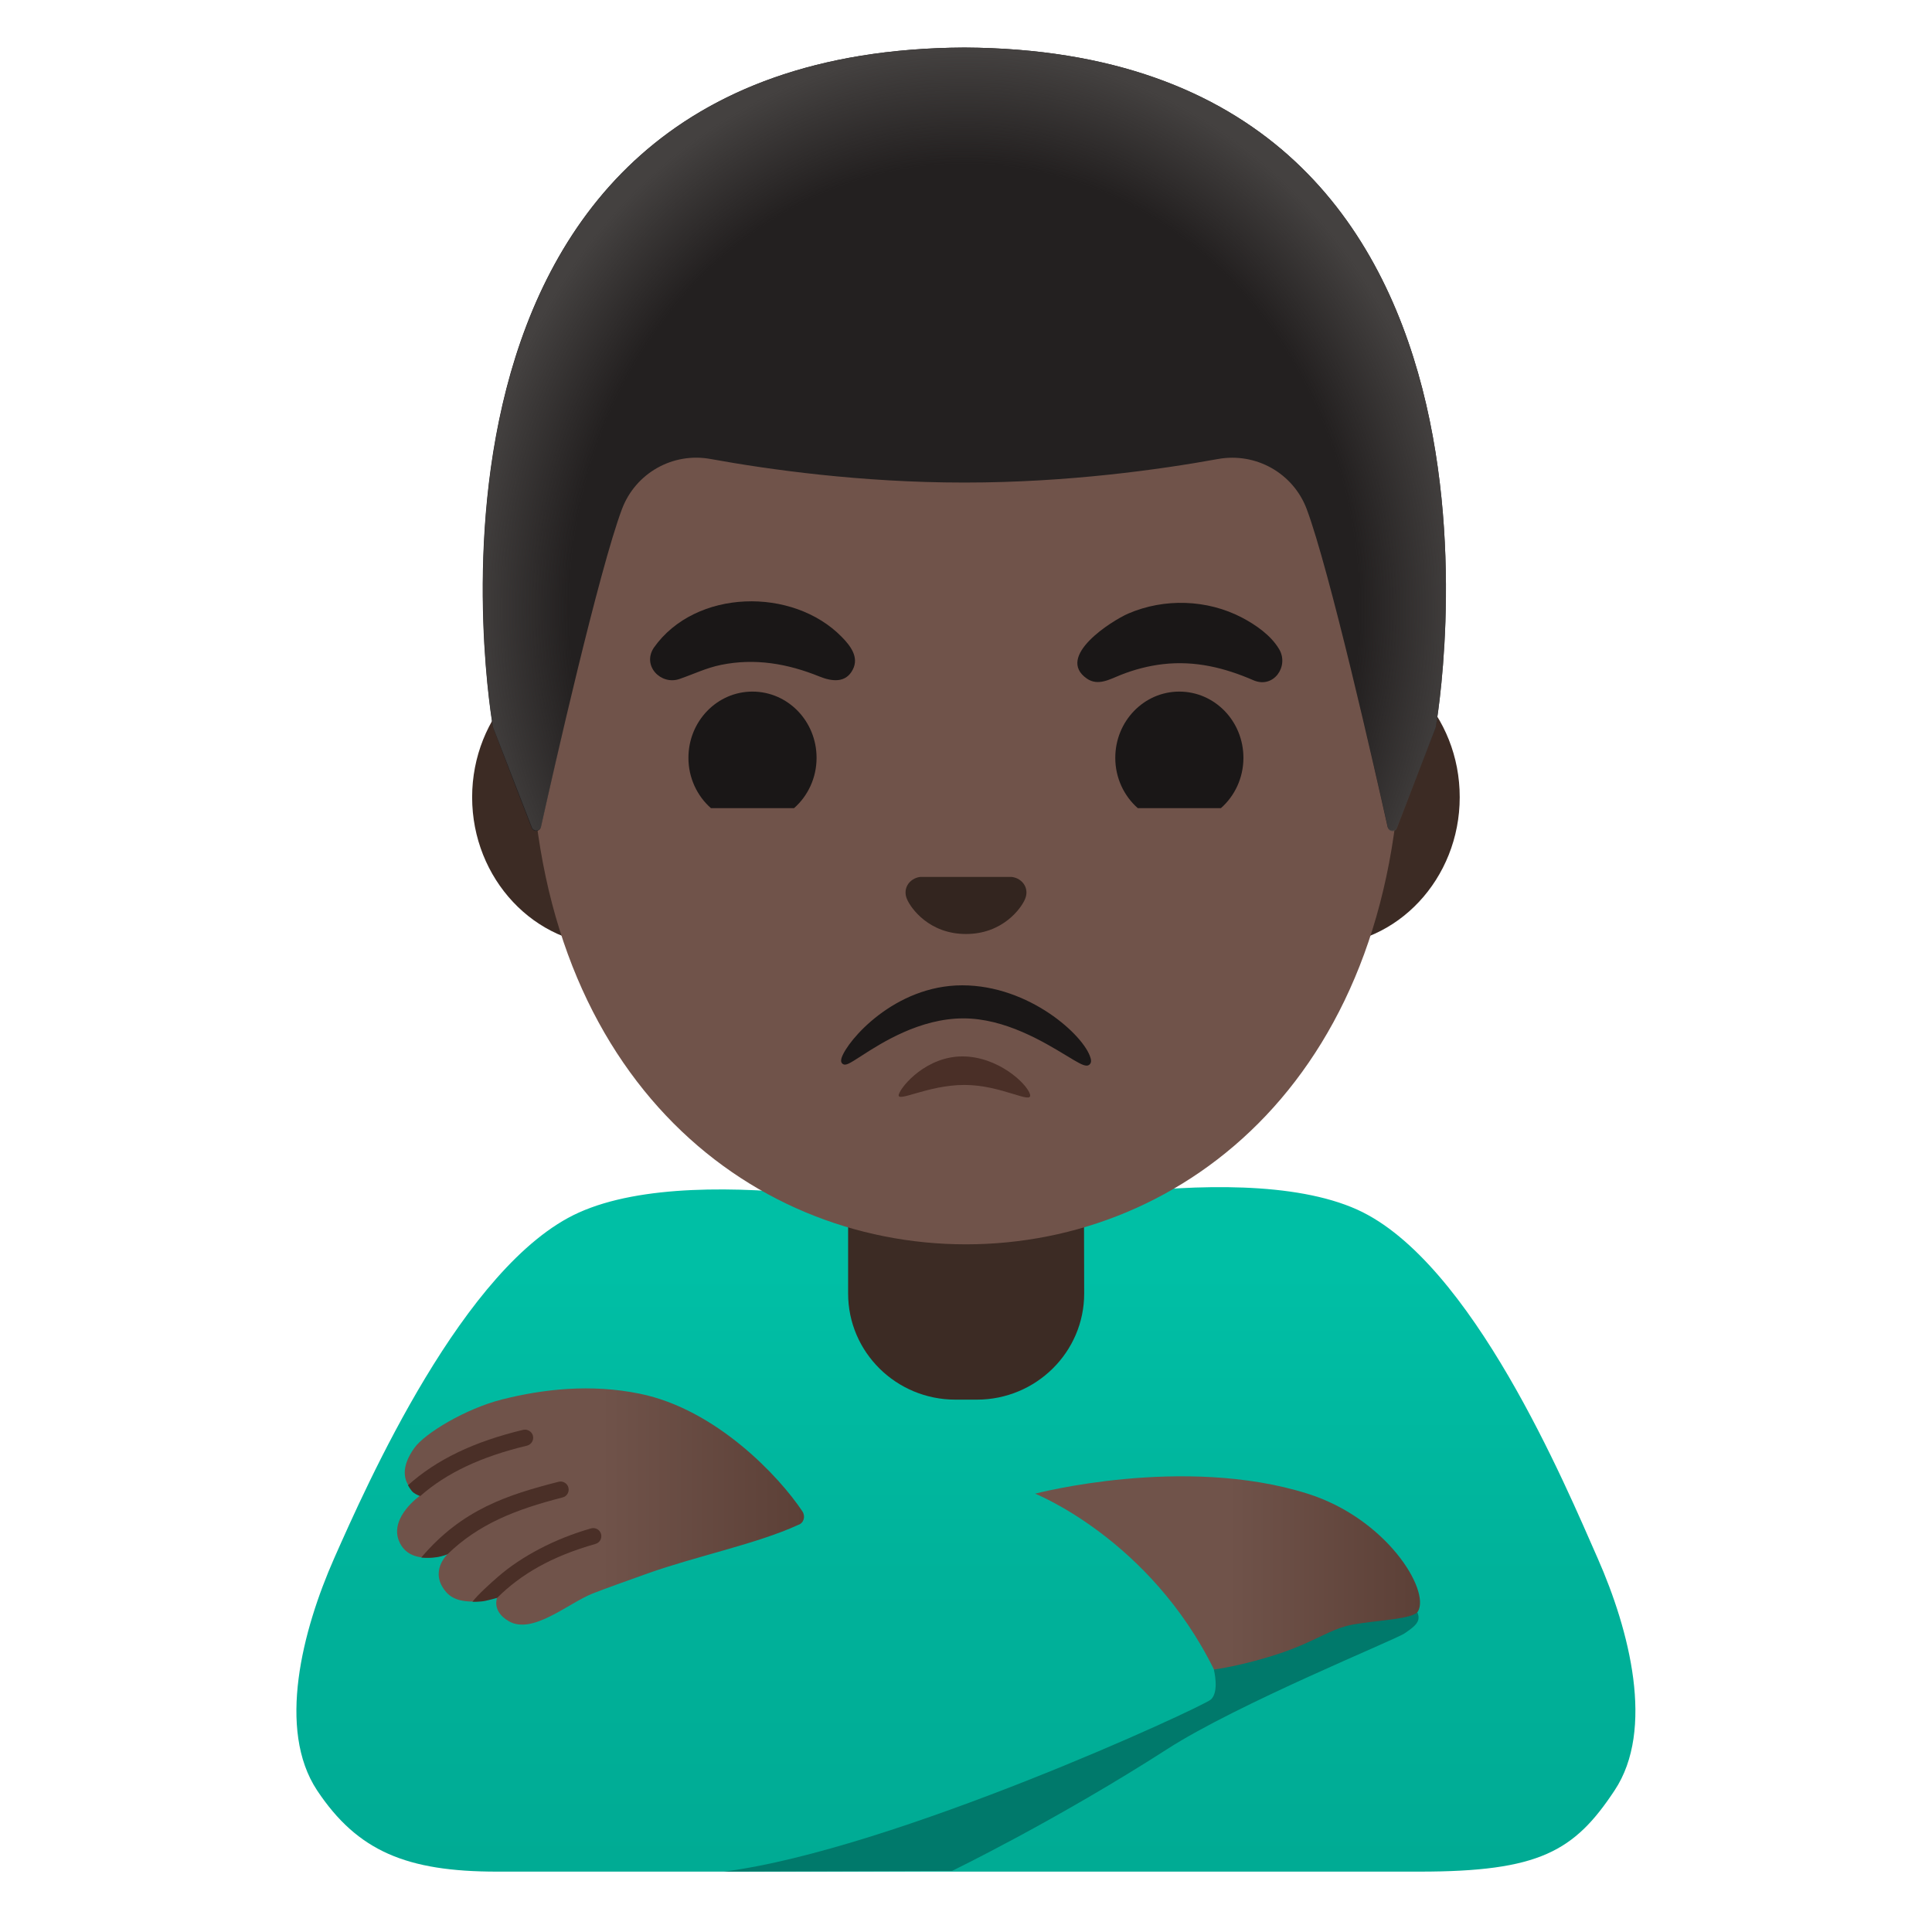 <?xml version="1.0" encoding="utf-8"?>
<!-- Generator: Adobe Illustrator 25.2.3, SVG Export Plug-In . SVG Version: 6.00 Build 0)  -->
<svg version="1.1" id="Layer_1" xmlns="http://www.w3.org/2000/svg" xmlns:xlink="http://www.w3.org/1999/xlink" x="0px" y="0px"
	 viewBox="0 0 128 128" style="enable-background:new 0 0 128 128;" xml:space="preserve">
<g>
	<linearGradient id="SVGID_1_" gradientUnits="userSpaceOnUse" x1="64" y1="84.257" x2="64" y2="123.663">
		<stop  offset="0" style="stop-color:#00BFA5"/>
		<stop  offset="0.515" style="stop-color:#00B29A"/>
		<stop  offset="1" style="stop-color:#00AB94"/>
	</linearGradient>
	<path style="fill:url(#SVGID_1_);" d="M105.85,103.24c-2.11-4.78-8.32-19.66-15.93-23.1C81.66,76.42,64,80.84,64,80.84
		s-17.4-4.23-25.66-0.5c-7.61,3.43-14.08,18.12-16.2,22.9c-2.11,4.78-3.8,11.35-1.13,15.38c2.68,4.03,5.93,5.38,11.92,5.38
		c3.67,0,53.17,0,61.11,0s10.26-1.34,12.93-5.38C109.65,114.59,107.96,108.02,105.85,103.24z"/>
	<linearGradient id="hand_1_" gradientUnits="userSpaceOnUse" x1="26.31" y1="99.818" x2="53.27" y2="99.818">
		<stop  offset="0.5" style="stop-color:#70534A"/>
		<stop  offset="1" style="stop-color:#5C4037"/>
	</linearGradient>
	<path id="hand_9_" style="fill:url(#hand_1_);" d="M52.88,101.03c0.38-0.12,0.5-0.57,0.28-0.9c-1.54-2.32-5.72-6.76-10.76-7.79
		c-3.25-0.67-6.42-0.31-9.15,0.38c-2.4,0.61-5.09,2.23-5.79,3.2c-1.64,2.28,0.37,3.17,0.37,3.17s-2.01,1.41-1.41,2.97
		c0.72,1.84,3.24,0.9,3.24,0.9s-1.28,1.17-0.09,2.53c0.99,1.14,3.37,0.35,3.37,0.35s-0.39,0.9,0.77,1.57
		c1.57,0.91,3.92-1.18,5.54-1.83c0.88-0.35,2.62-0.96,3.67-1.34C46.16,103.09,50.16,102.28,52.88,101.03z"/>
	<path style="fill:#00796B;" d="M47.95,124c11.25-1.44,31.69-10.89,32.27-11.4c0.58-0.51,0.2-1.99,0.2-1.99s12.52-5.18,13.2-4.26
		s0.36,1.24-0.57,1.87c-0.66,0.44-11.06,4.66-15.73,7.67c-7.33,4.71-14.24,8.06-14.24,8.06L47.95,124z"/>
	<linearGradient id="hand_2_" gradientUnits="userSpaceOnUse" x1="68.578" y1="104.21" x2="94.07" y2="104.21">
		<stop  offset="0.5" style="stop-color:#70534A"/>
		<stop  offset="1" style="stop-color:#5C4037"/>
	</linearGradient>
	<path id="hand_8_" style="fill:url(#hand_2_);" d="M68.58,98.96c0,0,7.59,3.01,11.85,11.65c0,0,1.88-0.24,4.34-1.06
		s3.35-1.65,4.92-1.93c1.57-0.28,3.96-0.34,4.26-0.87c0.8-1.42-2.11-6.15-7.32-7.79C78.41,96.37,68.58,98.96,68.58,98.96z"/>
	<path id="tone_11_" style="fill:#4A2F27;" d="M31.3,106.12c0.35-0.46,1.2-1.23,1.7-1.66c1.55-1.35,3.77-2.52,6.16-3.2
		c0.28-0.08,0.58,0.08,0.66,0.37c0.08,0.28-0.08,0.58-0.37,0.66c-2.93,0.83-4.95,2.02-6.51,3.57c0,0-0.27,0.08-0.78,0.2
		C31.78,106.14,31.3,106.12,31.3,106.12z"/>
	<path id="tone_7_" style="fill:#4A2F27;" d="M27.91,103.19c2.72-3.21,5.75-4.16,9.1-5.02c0.28-0.07,0.58,0.1,0.65,0.39
		s-0.1,0.58-0.39,0.65c-3.16,0.81-5.56,1.77-7.62,3.76c0,0-0.31,0.14-0.73,0.2C28.37,103.25,27.91,103.19,27.91,103.19z"/>
	<path id="tone_5_" style="fill:#4A2F27;" d="M27.03,98.4c1.9-1.7,4.35-2.88,7.63-3.67c0.29-0.06,0.58,0.11,0.65,0.4
		c0.07,0.29-0.11,0.58-0.4,0.65c-3.04,0.73-5.32,1.8-7.07,3.34c0,0-0.27-0.09-0.46-0.24C27.19,98.71,27.03,98.4,27.03,98.4z"/>
	<path id="neck_1_" style="fill:#3C2B24;" d="M71.81,77.11H56.19v8.59c0,3.88,3.18,7.03,7.11,7.03h1.42c3.92,0,7.11-3.15,7.11-7.03
		L71.81,77.11L71.81,77.11z"/>
	<path id="ears_3_" style="fill:#3C2B24;" d="M87.51,43H40.49c-5.07,0-9.21,4.42-9.21,9.82c0,5.4,4.15,9.82,9.21,9.82H87.5
		c5.07,0,9.21-4.42,9.21-9.82C96.72,47.42,92.58,43,87.51,43z"/>
	<path id="head_3_" style="fill:#70534A;" d="M64,9.14c-14.97,0-28.84,16.01-28.84,39.05c0,22.92,14.29,34.25,28.84,34.25
		S92.84,71.1,92.84,48.19C92.84,25.15,78.97,9.14,64,9.14z"/>
	<path id="eye" style="fill:#1A1717;" d="M54.1,50.21c0,1.33-0.58,2.53-1.49,3.33H47.1c-0.91-0.8-1.49-2-1.49-3.33
		c0-2.43,1.9-4.39,4.24-4.39C52.2,45.82,54.1,47.78,54.1,50.21z"/>
	<path id="eye_3_" style="fill:#1A1717;" d="M82.38,50.21c0,1.33-0.58,2.53-1.49,3.33h-5.51c-0.91-0.8-1.49-2-1.49-3.33
		c0-2.43,1.9-4.39,4.24-4.39C80.48,45.82,82.38,47.78,82.38,50.21z"/>
	<path id="nose_3_" style="fill:#33251F;" d="M67.32,58.17c-0.09-0.03-0.18-0.06-0.28-0.07h-6.08c-0.09,0.01-0.19,0.03-0.28,0.07
		c-0.55,0.22-0.85,0.79-0.59,1.4c0.26,0.61,1.47,2.31,3.91,2.31c2.44,0,3.66-1.71,3.91-2.31C68.17,58.96,67.87,58.39,67.32,58.17z"
		/>
	<path id="mouth_3_" style="fill:#1A1717;" d="M72.25,70.09c-0.41-1.47-4.05-4.81-8.5-4.81c-4.48,0-7.61,3.65-7.99,4.8
		c-0.02,0.07-0.09,0.28,0.06,0.4c0.2,0.15,0.45-0.01,1.21-0.5c1.36-0.88,3.9-2.51,6.8-2.51c2.74,0,5.29,1.54,6.81,2.46
		c0.71,0.43,1.1,0.67,1.35,0.67c0.07,0,0.13-0.02,0.18-0.06C72.34,70.41,72.28,70.17,72.25,70.09z"/>
	<path id="tone_8_" style="fill:#4A2F27;" d="M63.9,71.88c2.46,0,4.54,1.34,4.34,0.62c-0.21-0.72-2.13-2.51-4.48-2.51
		c-2.35,0-4.01,1.91-4.21,2.51C59.36,73.11,61.44,71.88,63.9,71.88z"/>
	<path id="hair_4_" style="fill:#232020;" d="M63.9,3.15L63.9,3.15c-0.01,0-0.01,0-0.01,0s-0.01,0-0.01,0v0
		C24.62,3.36,32.66,48.19,32.66,48.19s1.76,4.62,2.56,6.66c0.12,0.3,0.54,0.26,0.61-0.05c0.84-3.75,3.86-17.04,5.38-21.08
		c0.9-2.38,3.37-3.77,5.87-3.31c3.85,0.7,9.98,1.56,16.74,1.56c0.02,0,0.05,0,0.07,0s0.05,0,0.07,0c6.76,0,12.89-0.86,16.74-1.56
		c2.5-0.45,4.97,0.93,5.87,3.31c1.51,4.03,4.51,17.24,5.36,21.05c0.07,0.31,0.5,0.34,0.61,0.04l2.58-6.62
		C95.12,48.19,103.16,3.36,63.9,3.15z"/>
	
		<radialGradient id="hairHighlights_1_" cx="63.89" cy="88.754" r="32.909" gradientTransform="matrix(1 0 0 -1.128 0 140.486)" gradientUnits="userSpaceOnUse">
		<stop  offset="0.794" style="stop-color:#444140;stop-opacity:0"/>
		<stop  offset="1" style="stop-color:#444140"/>
	</radialGradient>
	<path id="hairHighlights_5_" style="fill:url(#hairHighlights_1_);" d="M95.12,48.19c0,0,8.04-44.83-31.21-45.04v0
		c-0.01,0-0.01,0-0.01,0h0c0,0-0.01,0-0.01,0l0,0c-0.61,0-1.21,0.02-1.8,0.04c-1.17,0.05-2.3,0.14-3.38,0.27c-0.01,0-0.02,0-0.03,0
		c-0.08,0.01-0.15,0.02-0.23,0.03c-33.04,4.16-25.78,44.7-25.78,44.7l2.57,6.63c0.11,0.29,0.54,0.26,0.61-0.04
		c0.85-3.79,3.85-17.03,5.37-21.06c0.9-2.38,3.37-3.77,5.87-3.31c3.85,0.7,9.98,1.56,16.74,1.56c0.02,0,0.05,0,0.07,0s0.05,0,0.07,0
		c6.76,0,12.89-0.86,16.74-1.56c2.5-0.45,4.97,0.93,5.87,3.31c1.52,4.04,4.54,17.36,5.37,21.1c0.07,0.31,0.49,0.34,0.6,0.05
		C93.34,52.83,95.12,48.19,95.12,48.19z"/>
	<path id="eyebrows_4_" style="fill:#1A1717;" d="M43.32,42.91c2.75-3.9,9.21-4.03,12.45-0.71c0.56,0.57,1.16,1.33,0.73,2.16
		c-0.47,0.93-1.42,0.78-2.21,0.46c-2.1-0.85-4.26-1.23-6.52-0.77c-0.98,0.2-1.81,0.61-2.74,0.93
		C43.79,45.42,42.52,44.11,43.32,42.91z"/>
	<path id="eyebrows_3_" style="fill:#1A1717;" d="M83.07,45.08c-1.93-0.84-3.88-1.32-6.01-1.08c-0.96,0.11-1.92,0.36-2.82,0.72
		c-0.71,0.28-1.49,0.75-2.23,0.24c-2.11-1.46,1.64-3.83,2.74-4.31c2.39-1.03,5.23-0.94,7.54,0.27c0.91,0.48,1.91,1.17,2.45,2.08
		C85.42,44.12,84.4,45.63,83.07,45.08z"/>
</g>
</svg>
